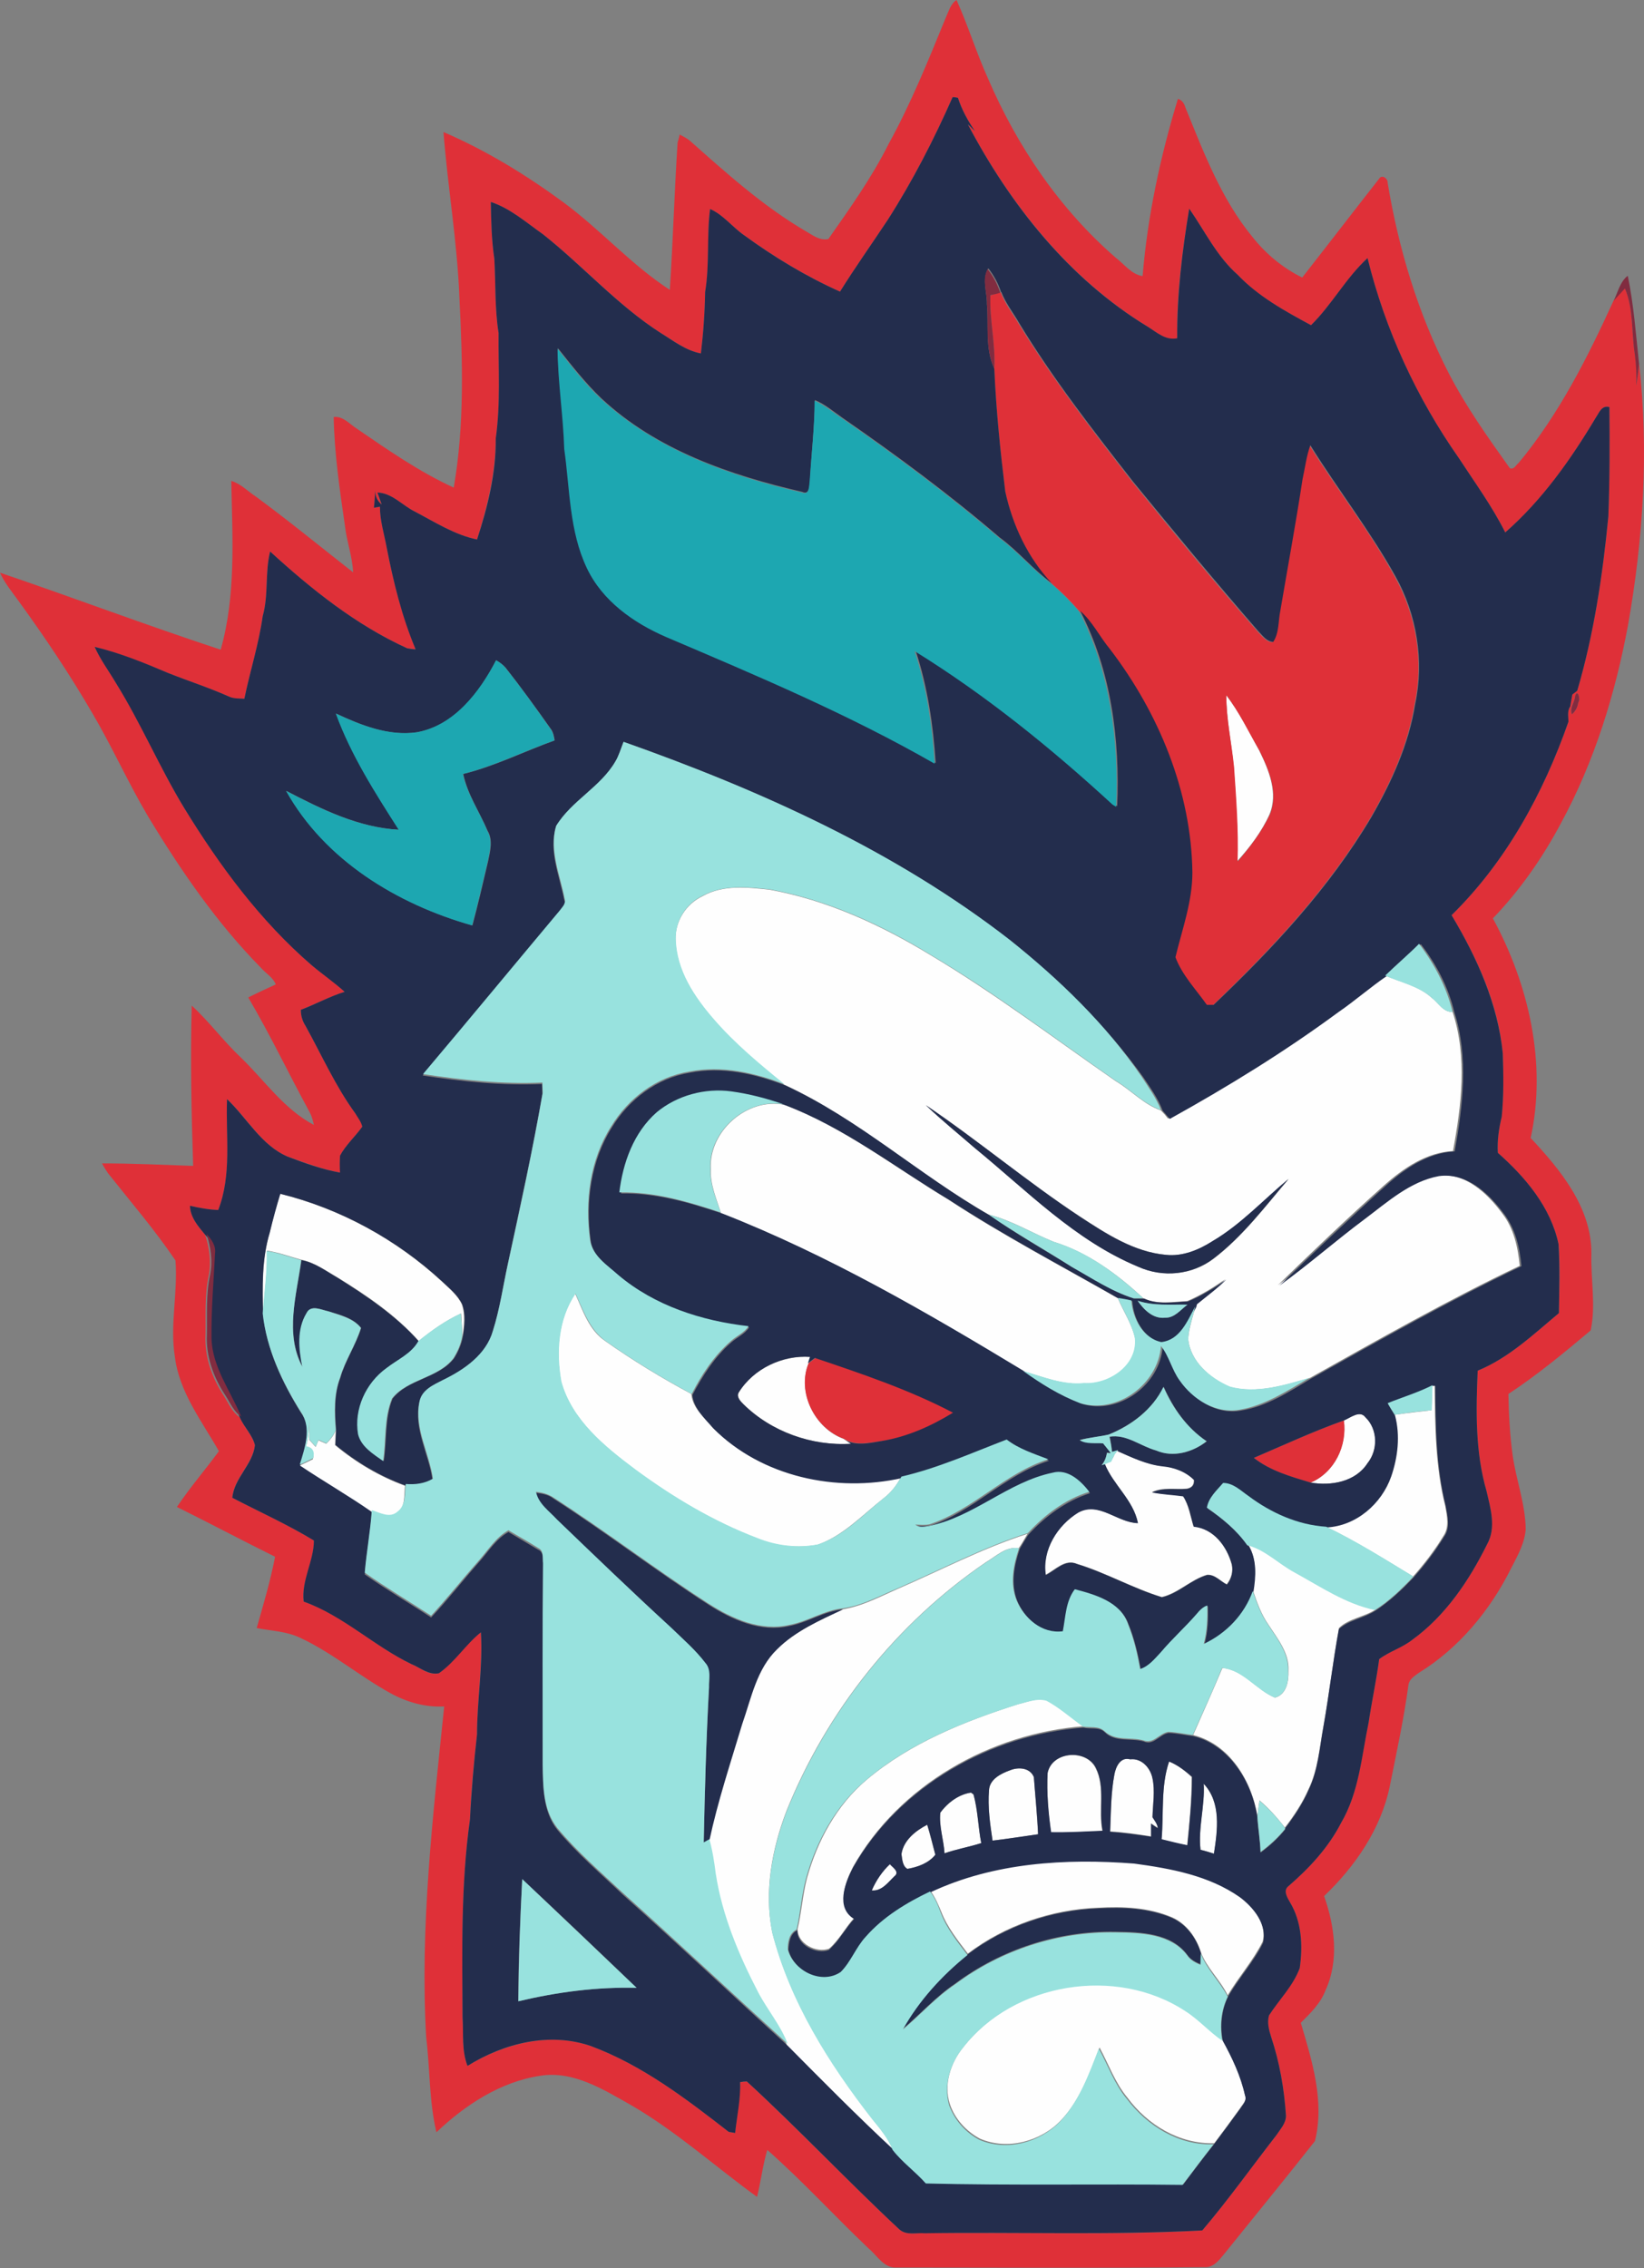 <?xml version="1.0" encoding="utf-8"?>
<!-- Generator: Adobe Illustrator 19.2.0, SVG Export Plug-In . SVG Version: 6.00 Build 0)  -->
<svg version="1.1" id="Layer_1" xmlns="http://www.w3.org/2000/svg" xmlns:xlink="http://www.w3.org/1999/xlink" x="0px" y="0px"
	 viewBox="0 0 465.6 642.4" enable-background="new 0 0 465.6 642.4" xml:space="preserve">
<rect x="0" y="0" width="465.6" height="642.4" fill="#808080" stroke="none"/>
<path fill="#FEFEFE" d="M347.3,196.9c3.7,4.8,6.4,10.3,9.3,15.6c2.7,5.5,5.5,12.1,2.9,18.2c-2.2,4.9-5.5,9.2-9.1,13.2
	c0.3-8.9-0.4-17.9-1-26.8C348.8,210.4,347.3,203.8,347.3,196.9z"/>
<g>
	<path fill="#FEFEFE" d="M199,253.8c5.8-3.3,12.8-2.5,19.1-1.8c16.3,3,31.5,10,45.6,18.6c18.1,10.8,35,23.6,52.3,35.6
		c4.4,2.6,7.9,6.6,12.8,8.3c0.7,0.7,1.4,1.5,2,2.3c16.5-9.2,32.6-19,47.7-30.2c4.7-3.2,9-7,13.8-10.3c4.5,1.9,9.5,2.9,13.2,6.3
		c1.9,1.4,3.2,4.1,5.9,4c4.2,12.8,2.5,26.4,0.1,39.4c-7.6,0.4-14.1,4.9-19.6,9.8c-10.2,9.1-20.1,18.6-30,28.2
		c8.3-6,16-12.8,24.2-18.9c6.4-4.9,12.8-10.6,20.9-12.1c7.8-1.1,14.1,4.8,18.4,10.6c3.3,4.2,4.5,9.6,5,14.9
		c-20.3,9.7-39.9,20.8-59.5,31.8c-7.3,2.1-15.1,4.5-22.6,2.5c-5.6-2.4-11.2-7.2-11.8-13.6c0.2-3.1,1.3-6.1,2-9.1l0.2-0.8
		c2.8-2.3,5.8-4.4,8.3-7c-3.4,2.4-7,4.6-10.8,6.2c-4.1,0.2-8.6,1-12.4-0.8c-7.3-6.8-15.7-13-25.4-16c-6.2-2.5-11.9-6.1-18.4-7.7
		c-19.9-11.3-37-27.1-57.9-36.8c-7-5.6-14-11.4-19.9-18.3c-5.5-6.4-10.7-14-10.9-22.8C191.2,260.9,194.3,256,199,253.8z M262.2,313
		c4.4,4.2,9.2,8.1,13.9,12.1c14.8,12.1,28.5,26.3,46.4,33.7c6.9,3.1,15.2,2.3,21.2-2.3c8.3-6.3,14.6-14.8,21.3-22.6
		c-7.1,5.9-13.5,12.9-21.5,17.6c-3.9,2.5-8.5,4.4-13.2,3.9c-9.1-0.8-17-6-24.5-10.9C290.7,334.6,277,323,262.2,313z"/>
</g>
<path fill="#FEFEFE" d="M201.3,331.1c-0.6-10.7,10.3-20.3,20.8-18.2c16.8,6.3,31.1,17.6,46.4,26.8c15.5,10.2,32,18.8,48.1,28
	c1.6,3.8,4,7.3,4.9,11.4c0.8,7.7-7.4,13.1-14.4,12.7c-6,0.6-11.6-1.8-17.2-3.4c-27.6-16.7-55.6-33-85.7-44.8
	C202.9,339.5,201.1,335.5,201.3,331.1z"/>
<path fill="#FEFEFE" d="M79.3,338.1c17,4.2,32.9,12.9,45.8,24.8c2.1,2,4.4,3.8,5.7,6.5c1,2.9,0.6,6.1,0.2,9.1
	c-0.1-2.2-0.3-4.3-0.4-6.5c-4.4,2-8.3,4.8-12,7.8c-6.5-7.3-14.7-12.9-23-18c-3.3-1.9-6.4-4.2-10.2-5c-3.3-0.9-6.5-2.1-9.8-2.6
	c0.2,6-0.7,12-1.1,18c-0.2-7.7-0.3-15.7,1.9-23.2C77.2,345.4,78.2,341.7,79.3,338.1z"/>
<path fill="#FEFEFE" d="M158.9,391.3c-1.5-8.4-0.9-17.6,4-24.9c2.2,4.8,3.9,10.3,8.5,13.4c7.8,5.5,16,10.5,24.4,15
	c0.3,3.9,3.6,6.6,6,9.5c13.7,13.8,34.8,18.3,53.4,14c-1.2,2.3-2.8,4.4-4.9,6c-6,4.7-11.4,10.6-18.7,13.2c-5.8,1.1-11.8,0.4-17.2-1.8
	c-12.4-4.8-23.9-11.6-34.5-19.4C171.2,409.7,161.9,402.2,158.9,391.3z"/>
<path fill="#FEFEFE" d="M209.2,394.4c4.2-6.8,12.4-10.6,20.4-10.1l-0.6,1.8c-3.3,8.2,1.7,18.4,9.9,21.4c0.6,0.4,1.6,1.1,2.2,1.4
	c-11.1,0.7-22.7-3.4-30.6-11.3C209.7,396.8,208.6,395.6,209.2,394.4z"/>
<path fill="#FEFEFE" d="M405.6,392.3l0.7,0c0.1,11.5,0.2,23.1,3,34.2c0.5,2.8,1.2,6-0.5,8.5c-2.5,4.1-5.4,7.9-8.6,11.5
	c-8.1-4.9-16.2-10-24.7-14.1c8.4-0.3,15.6-6.7,18.3-14.4c1.9-5.5,2.6-11.6,1.1-17.3c3.5-0.5,7-0.9,10.5-1.3
	C405.5,397,405.6,394.7,405.6,392.3z"/>
<path fill="#FEFEFE" d="M380.6,402.3c1.8-0.7,4.5-3.1,6.1-0.9c3.6,3.3,3.6,9.2,0.6,13c-3.4,5.3-10.3,6.5-16.1,5.5
	C378,417,381.5,409.5,380.6,402.3z"/>
<path fill="#FEFEFE" d="M87.6,402c0,1.9,0,3.9,0,5.8c0.6,0.7,1.2,1.3,1.8,2c0.2-0.5,0.6-1.5,0.8-1.9c0.5,0.3,1.6,0.7,2.2,1
	c1.1-1.1,2.1-2.3,2.7-3.8c-0.1,1.4-0.1,2.8-0.2,4.2c5.9,4.9,12.6,8.9,19.8,11.5c-0.3,2.7,0.2,6-2.3,7.8c-2.2,2-5,0.3-7.3-0.4
	c-6.6-4.6-13.6-8.7-20.3-13.1c1.3-0.6,2.6-1.2,3.8-1.8c0.5-1.8-0.1-3.1-2-3.4C87.4,407.2,87.5,404.6,87.6,402z"/>
<path fill="#FEFEFE" d="M315.7,411.8c0.2-0.2,0.5-0.6,0.7-0.9c4.1,1.8,8.2,3.8,12.7,4.3c3.3,0.3,6.7,1.5,9,3.9
	c0.1,1.4-0.6,2.3-2,2.5c-3.3,0.3-6.8-0.5-9.9,1c2.9,0.6,5.9,0.6,8.8,1.1c1.7,2.6,2.1,5.7,3,8.6c5.7,0.6,9.4,5.6,10.8,10.7
	c0.5,2-0.1,4.1-1.4,5.7c-1.8-0.9-3.4-2.9-5.6-2.7c-4.6,1.4-8.1,5.2-12.8,6.3c-8.2-2.5-15.8-6.9-24-9.4c-3.4-1.5-6.1,1.7-8.9,3.1
	c-1.1-7,3.4-14.1,9.2-17.7c5.9-3.2,11.1,3,16.9,3c-1.3-6.5-7-10.8-9.4-16.8c0.4-0.2,1.4-0.5,1.8-0.7
	C315,413.4,315.5,412.3,315.7,411.8z"/>
<path fill="#FEFEFE" d="M254,450.1c12.3-5.3,24.2-11.6,37-15.7c-0.8,1.4-1.6,2.8-2.5,4.1c-3.6-0.6-6.3,2.2-9.2,3.9
	c-25.3,17.2-45.2,42.2-56.6,70.6c-4.1,10.8-6.3,22.7-4,34.2c5.1,19.6,16,37,28.3,52.8c2.2,2.7,4.5,5.4,5.8,8.7
	c-10.2-9.5-20.1-19.5-29.9-29.4c-2-5.4-5.8-9.7-8.4-14.7c-5.5-10.6-10.2-21.7-12-33.6c-0.4-3.3-0.9-6.6-1.8-9.7
	c2.3-11.2,6-22.1,9.3-33c2.6-7.3,4.1-15.6,9.9-21.2c5.3-5.1,12.2-8.2,18.7-11.3C244.2,454.9,249,452.3,254,450.1z"/>
<path fill="#FEFEFE" d="M353.6,437.6c5,1.4,8.7,5.4,13.2,7.7c7.3,4,14.4,8.9,22.7,10.6c-3.2,2.1-7.6,2.5-10.3,5.2
	c-1.7,9.2-2.7,18.6-4.4,27.8c-1.1,6-1.5,12.2-4.2,17.8c-1.7,3.9-4.1,7.5-6.7,10.9c-2.2-2.8-4.5-5.4-7.2-7.7
	c-0.2,1.4-0.4,2.9-0.6,4.4c-1.6-9.9-7.9-20.4-18.2-22.9c2.8-6.3,5.6-12.6,8.3-19c6,0.5,9.6,6.2,14.9,8.4c3.3-0.9,3.9-4.7,3.8-7.6
	c0.3-5-3.1-9.1-5.7-13.1c-2-2.9-3.2-6.2-4.3-9.5C355.6,446.2,355.9,441.5,353.6,437.6z"/>
<path fill="#FEFEFE" d="M288.5,482.6c2.6-0.6,5.4-1.9,8.1-1c3.7,2,6.8,4.9,10.3,7.3c-26.3,2-52.2,16.6-65.3,39.8
	c-2.2,4.3-4.9,11.3,0.4,14.4c-2.6,2.8-4.3,6.3-7.2,8.8c-3.6,1.3-9-1.4-8.9-5.6c1.1-4.7,1.4-9.5,2.6-14.2c2.9-10.6,8.4-20.8,16.9-28
	C257.7,493.7,273.1,487.5,288.5,482.6z"/>
<path fill="#FEFEFE" d="M296.7,502.1c1.3-6.1,11-6.8,13.6-1.3c2.8,5.5,0.7,11.9,1.9,17.8c-4.9,0.2-9.7,0.5-14.6,0.4
	C296.9,513.3,296.4,507.7,296.7,502.1z"/>
<path fill="#FEFEFE" d="M315.6,502.6c0.4-2.2,1.7-5.1,4.5-4.4c3.2-0.4,5.8,2.5,6.3,5.4c0.7,3.6,0.1,7.4,0,11c0.6,1,1.4,1.9,1.5,3.1
	c-0.6-0.4-1.3-0.9-1.9-1.3c0,0.9,0,2.8,0,3.7c-3.8-0.6-7.7-1.2-11.6-1.4C314.7,513.3,314.6,507.9,315.6,502.6z"/>
<path fill="#FEFEFE" d="M331.1,498.9c2.4,1,4.5,2.6,6.4,4.4c0,6.5-0.6,12.9-1.3,19.4c-2.4-0.5-4.9-1.1-7.3-1.7
	C329.7,513.5,328.7,506,331.1,498.9z"/>
<path fill="#FEFEFE" d="M280.1,507c0.1-3.1,3.4-4.7,5.9-5.6c2.3-1,5.7-0.8,6.8,1.9c0.4,5.4,0.9,10.8,1.2,16.2
	c-4.3,0.6-8.6,1.3-12.9,1.8C280.4,516.6,279.7,511.8,280.1,507z"/>
<path fill="#FEFEFE" d="M340.9,505.2c5,5.3,4,13.2,2.9,19.8c-1.3-0.4-2.5-0.8-3.8-1.1C339.3,517.6,341.2,511.4,340.9,505.2z"/>
<path fill="#FEFEFE" d="M266.3,513.4c2.1-2.8,5.2-5.2,8.7-5.7l0.7,0.5c1.2,4.5,1.3,9.2,2.2,13.8c-3.4,1.1-7,1.7-10.4,2.9
	C267.2,521.1,265.9,517.3,266.3,513.4z"/>
<path fill="#FEFEFE" d="M255.3,525.1c0.6-3.9,4-6.6,7.3-8.3c0.8,2.8,1.5,5.7,2.3,8.5c-1.9,2.4-5,3.5-7.9,4
	C255.6,528.6,255.5,526.5,255.3,525.1z"/>
<path fill="#FEFEFE" d="M263.5,535.5c17.9-8.4,38.2-9.6,57.6-8.1c10.3,1.4,21.1,3.4,29.9,9.5c3.9,3,7.9,7.8,6.6,13
	c-2.7,5.4-6.8,10-9.9,15.2c-2.1-4.3-5.9-7.7-7.6-12.2c-1.3-4.2-4.1-8.1-8.2-9.9c-6.6-2.8-13.9-3.1-20.9-2.7
	c-13.2,0.5-26.4,5-36.9,13c-2.8-3.7-5.8-7.4-7.5-11.8C265.8,539.6,264.9,537.4,263.5,535.5z"/>
<path fill="#FEFEFE" d="M246.9,535.4c1.2-2.8,2.9-5.4,5.2-7.5c0.8,0.9,2.8,2.2,1.3,3.4C251.6,533.1,249.7,535.7,246.9,535.4z"/>
<path fill="#FEFEFE" d="M272.8,579.8c14.4-18.5,43.4-23.3,63-10.4c3.8,2.4,6.7,5.9,10.5,8.4c2.6,4.9,5.1,10,6.3,15.5
	c0.7,1.5-0.7,2.6-1.4,3.8c-2.4,3.3-4.8,6.6-7.3,9.9c-9.9,0.3-18.9-5.2-24.6-12.9c-3.5-4.2-5.3-9.4-7.9-14.2
	c-2.8,7.3-5.5,14.9-10.9,20.6c-5.7,6-15.2,8.6-23,5.2c-3.9-2.1-7.1-5.6-8.5-9.8C267.2,590.4,269.2,584.2,272.8,579.8z"/>
<g>
	<g>
		<path fill="#DF3038" d="M267.9,4.9c0.8-1.7,1.3-3.8,3-4.9c3.3,7.3,5.6,14.9,8.9,22.2c8.3,19.3,20.3,37,36.2,50.8
			c2.4,1.8,4.4,4.7,7.6,5.2c1.4-17,5-33.8,10-50.2c1.1,0.3,1.8,1.3,2.1,2.4c5.2,12.8,10.2,26,19,36.7c3.8,4.8,8.6,8.8,14.1,11.5
			c7.3-9.3,14.5-18.7,21.8-28c0.8-1.3,2.5,0,2.4,1.2c3.1,18.7,8.6,37,17.3,53.9c4.9,9.5,11.1,18.2,17.3,26.9
			c1.2,0.5,1.7-0.9,2.5-1.5c11.4-13.7,19.5-29.8,26.9-46c1-1.2,2.1-2.4,3.2-3.5c2.5,5.9,1.8,12.5,2.8,18.7c0.5,2.9,0.5,5.9,0.4,8.9
			c0.3-2.1,0.6-4.2,0.8-6.3c2.8,24.7,1.2,49.6-3.1,74c-3.6,19.5-9.5,38.7-19,56.2c-5.2,9.8-11.6,19-19.3,27
			c10.2,18.8,15.3,41.1,10.7,62.2c8.4,9,17.3,19.7,17.2,32.8c-0.2,7.2,1.3,14.6-0.2,21.7c-7.5,6.3-15.1,12.6-23.3,18
			c0.1,5.8,0.4,11.6,1.2,17.4c1,7,3.6,13.8,3.7,20.9c-0.3,4-2.3,7.5-4.1,11c-5.9,11.9-14.8,22.7-26.2,29.7c-1.2,0.9-2.6,1.7-2.9,3.3
			c-1.3,9.7-3.4,19.3-5.3,28.8c-2.5,12.1-9.8,22.7-18.6,31.1c3,8.5,4.3,18.2,0.4,26.7c-1.4,3.7-4.3,6.5-7,9.2
			c3.2,10.8,6.8,22.3,4,33.5c-8.5,10.8-17.2,21.4-25.8,32.1c-1.4,1.7-3,3.8-5.5,3.6c-29,0.3-58.1,0.1-87.1,0.1
			c-3.6,0.3-5.5-3.3-7.9-5.3c-9.7-9.2-18.8-19.2-28.8-28c-1.3,4.4-1.8,8.9-2.9,13.3c-11.9-8.6-22.9-18.6-35.7-26
			c-7.8-4.4-16.3-9.8-25.7-8.3c-11.3,1.7-21.3,8.3-29.4,16c-2.1-8.8-1.8-18-2.9-26.9c-1.8-31.3,1.9-62.6,5.1-93.7
			c-5.3,0.3-10.6-1.2-15.3-3.8c-8.7-4.8-16.4-11.4-25.4-15.6c-3.9-1.9-8.3-2-12.4-2.8c1.9-6.7,3.9-13.4,5.2-20.2
			c-9.3-4.6-18.5-9.5-27.8-14.1c3.7-5.5,8-10.5,11.9-15.8c-4.9-8.6-11.3-16.8-12.5-26.9c-1.4-9,0.9-18,0.2-27.1
			c-5.8-8.6-12.6-16.5-19.1-24.7c-0.6-0.9-1.2-1.8-1.7-2.8c8.6,0,17.2,0.4,25.8,0.7c-0.5-15.1-0.8-30.3-0.4-45.4
			c5,4.6,9,10.1,14,14.8c6.7,6.5,12.2,14.6,20.6,19c-0.3-1.3-0.6-2.5-1.2-3.6c-5.9-10.8-11.2-22-17.4-32.5c2.6-1.3,5.2-2.5,7.8-3.7
			c-0.8-2-2.8-3.1-4.2-4.7c-12.6-12.8-22.8-27.7-32.1-43.1c-5.6-9.5-10.1-19.6-15.7-29.1c-6.4-11-13.5-21.6-21-31.9
			c-1.8-2.5-3.8-4.9-5.1-7.8c20.9,7.1,41.5,14.9,62.5,21.8c4.4-15.5,3.3-31.9,3-47.8c2.7,0.8,4.6,2.9,6.9,4.4
			c9.4,6.9,18.4,14.3,27.6,21.5c-0.2-4.5-1.8-8.7-2.3-13.1c-1.5-10.3-3-20.6-3.2-30.9c2.6-0.3,4.4,1.9,6.4,3.2
			c8.9,6.1,17.8,12.3,27.6,16.8c3.1-17.8,2.5-36,1.6-54c-0.6-15.6-3.3-31.1-4.5-46.7c12.1,5.2,23.5,12.2,34.1,20
			c10.4,7.7,19.1,17.6,30,24.7c0.9-13.9,1.3-27.8,2.2-41.7c0.2-0.6,0.5-1.8,0.6-2.3c0.9,0.5,1.9,1,2.7,1.6
			c10.5,9.3,21,18.8,33.2,25.9c1.9,1.1,3.8,2.6,6.2,2.1c6.1-8.7,12.3-17.4,17.1-27C258,29.3,262.9,17.1,267.9,4.9z M269.8,27.5
			c-5.3,12-11.3,23.7-18.4,34.8c-4.5,6.8-9.2,13.4-13.5,20.3c-9.6-4.3-18.6-9.8-27.2-16c-3.3-2.3-5.8-5.7-9.6-7.4
			c-1,7.8,0,15.7-1.4,23.5c-0.1,5.8-0.5,11.6-1.2,17.4c-4.3-0.8-7.7-3.6-11.4-5.8c-12.3-7.9-21.9-19-33.4-28
			c-4.7-3.3-9.2-7.3-14.7-9.1c0.1,5.4,0.2,10.8,1,16.1c0.4,7,0.1,14.1,1.2,21c0,10,0.6,20-0.8,29.9c0,9.8-2.4,19.3-5.3,28.6
			c-6.3-1.3-11.9-4.9-17.6-7.9c-3.6-1.7-6.5-5.3-10.6-5.4l1.2,3.4c-1.5-1.2-2-2.9-1.8-4.7c-0.1,1.9-0.2,3.7-0.4,5.6l1.7-0.3
			c0,3.9,1.2,7.6,1.9,11.5c1.9,9.9,4.4,19.6,8.2,28.9c-0.6-0.1-1.8-0.3-2.4-0.3c-14.5-6.6-27.1-16.7-38.8-27.4
			c-1.5,6-0.4,12.3-2.1,18.3c-1.1,8-3.6,15.6-5.2,23.4c-1.4-0.1-2.9,0.1-4.3-0.6c-5.7-2.5-11.6-4.4-17.3-6.7
			c-6.8-2.8-13.6-5.6-20.8-7.4c1.6,3.6,4.1,6.8,6,10.2c7.2,11.4,12.4,24,19.4,35.5c10.1,16.3,21.6,31.9,36.1,44.5
			c3.1,2.5,6.4,4.8,9.3,7.5c-4.3,1.4-8.3,3.5-12.4,5.1c0,1.6,0.4,3.1,1.3,4.5c4.6,8.3,8.5,17,14.1,24.8c0.8,1.2,1.8,2.3,2,3.8
			c-2,2.8-4.6,5.1-6.3,8.2c-0.1,1.6,0,3.2,0,4.8c-5.1-0.9-9.9-2.8-14.8-4.5c-7.5-3.2-11.4-10.9-17.2-16.3
			c-0.3,10.5,1.4,21.4-2.5,31.4c-2.7-0.1-5.4-0.6-8-1.2c0.1,3.3,2.3,5.8,4.3,8.2c1.2,3.7,1.8,7.7,1,11.6c-1.2,5.6-0.8,11.3-0.9,16.9
			c-0.3,6.2,1.9,12.2,5.3,17.3c1.3,2.1,2.3,4.5,4.4,5.9c1.2,2.8,3.5,5,4.3,7.9c-0.7,5.5-6,9.4-6.4,14.9c7.7,4,15.7,7.6,23.1,12.1
			c0.1,5.8-3.6,11.3-2.9,17.3c11.2,3.9,19.9,12.6,30.5,17.7c2.5,1,4.9,3.3,7.8,2.6c4.5-3.3,7.5-8.2,11.9-11.6
			c0.5,9.7-1.1,19.3-1.1,28.9c-0.9,8-1.7,16-2,24.1c-2.6,18.5-2.2,37.3-2.1,56c0.3,4.6-0.3,9.4,1.4,13.8c10.3-6.3,23.2-9.7,35-5.6
			c14.5,5.4,26.9,14.9,39,24.3c0.4,0.1,1.3,0.2,1.8,0.3c0.4-4.8,1.5-9.5,1.4-14.4c0.5,0,1.4-0.1,1.9-0.2
			c14.7,13.6,28.5,28.2,43.2,41.9c2,1.8,4.8,0.9,7.2,1.1c26.2-0.4,52.5,0.7,78.6-0.8c7.4-8.7,14-18,21-27c1.1-1.7,2.7-3.4,2.7-5.5
			c-0.5-7.6-1.8-15.1-4.2-22.3c-0.6-2-1.3-4.1-0.6-6.1c2.8-4.5,6.8-8.4,8.7-13.4c0.9-6.3,0.6-13.1-2.8-18.7c-0.8-1.3-2-3.4-0.4-4.5
			c5.9-5.1,11.3-10.9,14.9-17.9c5.1-8.6,5.7-18.8,7.8-28.4c0.9-6,2.2-12,3-18c2.9-2.2,6.5-3.3,9.4-5.5c9.4-6.8,16.1-16.8,21.2-27.1
			c2.6-4.7,0.9-10.1-0.2-15c-3.2-11.1-3-22.7-2.5-34.1c8.8-3.6,15.8-10.3,23-16.3c0.1-6.5,0.4-13-0.1-19.5
			c-2.2-10.5-9.4-19-17.2-25.9c-0.2-3.5,0.3-6.9,1.1-10.2c0.6-6,0.4-12,0.3-18c-1.3-14.1-7.3-27.1-14.5-39.1
			c15.4-15.1,26-34.5,33.1-54.8c-0.1-1.4-0.4-3,0.5-4.3c0.2-1.1,0.4-2.2,0.6-3.4c0.3-0.3,1-0.8,1.4-1.1c4.7-16,7.2-32.7,8.8-49.3
			c0.4-10.3,0.3-20.7,0.3-31c-2.2-0.6-2.9,1.6-3.8,2.9c-7.1,11.9-15.2,23.5-25.7,32.6c-3.7-7.4-8.6-14.1-13.1-21
			c-12-17.1-20.9-36.4-25.9-56.7c-6.1,5.7-10.1,13.2-16,19c-7.4-4-15-8.1-20.8-14.3c-5.9-5.2-9.3-12.4-13.7-18.7
			c-2,12.1-3.6,24.4-3.4,36.7c-3.3,0.8-5.8-1.7-8.4-3.3c-22.2-13.6-38.9-34.6-50.9-57.3c0.6,0.6,1.3,1.3,2,1.9c-2-2.9-3.7-6-4.8-9.4
			C270.9,27.6,270.1,27.5,269.8,27.5z M446.1,197.1c-0.1,1.7-1.8,3.5-0.9,5.2c1-0.9,1.6-2,1.8-3.4
			C447.7,198.2,446.8,194.9,446.1,197.1z"/>
	</g>
	<g>
		<path fill="#DF3038" d="M283.3,82.8l0.1,0c1.2,3.2,3.4,6,5.1,8.9c9.6,15.7,20.9,30.3,32.2,44.8c11.6,14.3,23.3,28.5,35.5,42.4
			c1.2,1.2,2.3,2.9,4.2,3c1.7-2.6,1.4-5.9,2-8.8c2.2-12.4,4.4-24.9,6.3-37.3c0.8-3.2,1.1-6.5,2.2-9.6c7.8,12.5,17,24.2,24.1,37.1
			c6.1,10.9,8.3,24,5.6,36.2c-1.8,11.4-6.7,22.1-12.4,32c-11.9,20-27.9,37.1-44.7,53.2c-0.5,0-1.4,0-1.9,0c-3.1-4.4-7-8.4-8.9-13.5
			c1.9-8,4.9-15.8,4.8-24c-0.3-23-9.5-45.1-23.3-63.2c-2.9-3.6-5-7.8-8.5-10.9c-2.4-2.8-5-5.4-7.8-7.8c-6.8-7.2-11.1-16.4-13.2-26
			c-1.4-11.6-2.6-23.2-3.1-34.8c0.4-7-1.4-13.8-1.1-20.8C281.4,83.3,282.4,83.1,283.3,82.8z M347.3,196.9c0,6.8,1.5,13.5,2.2,20.3
			c0.6,8.9,1.3,17.8,1,26.8c3.5-4,6.8-8.4,9.1-13.2c2.6-6.1-0.2-12.7-2.9-18.2C353.6,207.3,351,201.7,347.3,196.9z"/>
	</g>
	<path fill="#DF3038" d="M229,386.1c0.5-0.4,1.5-1.1,2-1.5c13.3,4.4,26.7,8.9,39.1,15.5c-6.2,3.8-12.9,6.9-20.1,8
		c-3.7,0.5-7.7,1.5-11-0.6C230.7,404.5,225.6,394.3,229,386.1z"/>
	<path fill="#DF3038" d="M355.1,412.9c8.4-3.6,16.8-7.5,25.5-10.6c1,7.1-2.6,14.7-9.4,17.6C365.6,418.3,359.8,416.6,355.1,412.9z"/>
</g>
<g>
	<g>
		<path fill="#232D4D" d="M269.8,27.5c0.4,0,1.1,0.1,1.5,0.2c1.1,3.4,2.8,6.5,4.8,9.4c-0.7-0.6-1.3-1.3-2-1.9
			c12,22.8,28.7,43.8,50.9,57.3c2.6,1.6,5.1,4,8.4,3.3c-0.1-12.3,1.4-24.6,3.4-36.7c4.4,6.3,7.8,13.5,13.7,18.7
			c5.9,6.2,13.4,10.3,20.8,14.3c5.9-5.8,9.9-13.4,16-19c5,20.3,13.9,39.6,25.9,56.7c4.5,6.9,9.4,13.6,13.1,21
			c10.5-9.2,18.6-20.7,25.7-32.6c0.9-1.3,1.6-3.5,3.8-2.9c0.1,10.3,0.1,20.7-0.3,31c-1.6,16.6-4.1,33.3-8.8,49.3
			c-0.3,0.3-1,0.8-1.4,1.1c-0.2,1.1-0.4,2.2-0.6,3.4c-0.9,1.3-0.5,2.9-0.5,4.3c-7.1,20.3-17.7,39.7-33.1,54.8
			c7.2,12,13.1,25.1,14.5,39.1c0.2,6,0.3,12-0.3,18c-0.8,3.3-1.3,6.7-1.1,10.2c7.8,6.9,15,15.4,17.2,25.9c0.4,6.5,0.2,13,0.1,19.5
			c-7.2,6-14.2,12.7-23,16.3c-0.5,11.4-0.7,23.1,2.5,34.1c1.1,4.8,2.8,10.3,0.2,15c-5.1,10.3-11.8,20.3-21.2,27.1
			c-2.9,2.3-6.5,3.3-9.4,5.5c-0.8,6-2.1,12-3,18c-2,9.6-2.7,19.7-7.8,28.4c-3.6,7-9,12.8-14.9,17.9c-1.6,1.2-0.3,3.3,0.4,4.5
			c3.4,5.6,3.7,12.4,2.8,18.7c-1.9,5.1-5.8,8.9-8.7,13.4c-0.6,2,0,4.2,0.6,6.1c2.4,7.2,3.7,14.7,4.2,22.3c0,2.2-1.6,3.8-2.7,5.5
			c-7,9-13.6,18.3-21,27c-26.2,1.4-52.4,0.4-78.6,0.8c-2.4-0.2-5.2,0.7-7.2-1.1c-14.7-13.7-28.4-28.3-43.2-41.9
			c-0.5,0-1.4,0.1-1.9,0.2c0.2,4.8-0.9,9.6-1.4,14.4c-0.4-0.1-1.3-0.2-1.8-0.3c-12.1-9.4-24.5-18.9-39-24.3
			c-11.8-4.1-24.7-0.8-35,5.6c-1.7-4.4-1.1-9.2-1.4-13.8c-0.1-18.7-0.5-37.5,2.1-56c0.4-8.1,1.1-16.1,2-24.1
			c0-9.7,1.7-19.3,1.1-28.9c-4.3,3.4-7.3,8.4-11.9,11.6c-2.9,0.6-5.3-1.6-7.8-2.6c-10.6-5.1-19.3-13.7-30.5-17.7
			c-0.7-6,2.9-11.5,2.9-17.3c-7.4-4.5-15.4-8.1-23.1-12.1c0.5-5.6,5.8-9.4,6.4-14.9c-0.7-2.9-3.1-5.1-4.3-7.9
			c-3-7.3-8.2-14-8.4-22.2c-0.1-8,0.6-16,1-24c0.3-2.2-1-4-2.4-5.5c-2-2.4-4.2-4.9-4.3-8.2c2.7,0.6,5.3,1.1,8,1.2
			c3.9-10,2.1-20.9,2.5-31.4c5.7,5.4,9.7,13.1,17.2,16.3c4.8,1.8,9.7,3.6,14.8,4.5c-0.1-1.6-0.1-3.2,0-4.8c1.6-3,4.3-5.4,6.3-8.2
			c-0.3-1.4-1.3-2.6-2-3.8c-5.6-7.7-9.5-16.5-14.1-24.8c-0.9-1.4-1.3-2.9-1.3-4.5c4.2-1.6,8.2-3.8,12.4-5.1c-3-2.7-6.2-4.9-9.3-7.5
			c-14.6-12.6-26.1-28.2-36.1-44.5c-7-11.5-12.3-24.1-19.4-35.5c-2-3.4-4.4-6.6-6-10.2c7.1,1.7,14,4.5,20.8,7.4
			c5.8,2.3,11.7,4.2,17.3,6.7c1.3,0.6,2.8,0.5,4.3,0.6c1.6-7.8,4.1-15.5,5.2-23.4c1.7-6,0.6-12.3,2.1-18.3
			c11.7,10.7,24.3,20.8,38.8,27.4c0.6,0.1,1.8,0.3,2.4,0.3c-3.9-9.3-6.3-19.1-8.2-28.9c-0.7-3.8-1.9-7.5-1.9-11.5l-1.7,0.3
			c0.2-1.9,0.3-3.7,0.4-5.6c-0.2,1.8,0.3,3.5,1.8,4.7l-1.2-3.4c4.1,0.1,7.1,3.7,10.6,5.4c5.7,3,11.3,6.6,17.6,7.9
			c3-9.2,5.4-18.8,5.3-28.6c1.4-9.9,0.7-19.9,0.8-29.9c-1.1-6.9-0.8-14-1.2-21c-0.8-5.3-0.9-10.7-1-16.1c5.5,1.8,10,5.8,14.7,9.1
			c11.4,9,21.1,20.1,33.4,28c3.6,2.2,7.1,5,11.4,5.8c0.7-5.8,1.1-11.6,1.2-17.4c1.3-7.8,0.4-15.7,1.4-23.5c3.7,1.6,6.3,5.1,9.6,7.4
			c8.5,6.2,17.6,11.7,27.2,16c4.3-6.9,9-13.5,13.5-20.3C258.5,51.2,264.5,39.5,269.8,27.5z M279.5,86.1c0.6,6.1-0.6,12.6,2.1,18.3
			c0.5,11.7,1.7,23.3,3.1,34.8c2.1,9.6,6.4,18.8,13.2,26c-5.3-3.9-9.5-9.1-14.8-13c-14.1-12.1-29.1-23.2-44.4-33.8
			c-2.6-1.8-5-3.9-7.9-5.1c-0.1,7.6-1,15.2-1.4,22.8c-0.2,1.3,0,4.2-2.2,3.2c-20.4-4.7-41.3-11.9-56.9-26.5
			c-4.5-4.3-8.4-9.3-12.3-14.2c0.1,9.5,1.6,18.9,2.1,28.4c1.5,11.3,1.4,23.2,6.4,33.7c4.4,9.3,13.2,15.5,22.4,19.5
			c25.8,11.1,51.7,22,76.1,35.9c-0.7-10.8-2.3-21.6-5.7-31.9c20.2,12.5,38.7,27.5,56.1,43.5l1,0.6c0.8-18.9-1.7-38.4-10.5-55.3
			c3.5,3,5.5,7.3,8.5,10.9c13.8,18.1,23,40.3,23.3,63.2c0,8.3-2.9,16.1-4.8,24c1.9,5.1,5.8,9.1,8.9,13.5c0.5,0,1.4,0,1.9,0
			c16.8-16,32.8-33.1,44.7-53.2c5.7-9.9,10.6-20.6,12.4-32c2.6-12.2,0.5-25.3-5.6-36.2c-7.2-12.9-16.3-24.6-24.1-37.1
			c-1.1,3.1-1.5,6.4-2.2,9.6c-1.9,12.5-4.2,24.9-6.3,37.3c-0.6,2.9-0.3,6.2-2,8.8c-1.9-0.1-3-1.8-4.2-3
			c-12.1-13.9-23.8-28.1-35.5-42.4c-11.3-14.5-22.6-29-32.2-44.8c-1.7-3-3.9-5.7-5.1-8.9l-0.1,0c-0.8-2.4-2-4.7-3.6-6.7
			C278,79.3,279.6,82.8,279.5,86.1z M140.5,187c-4.6,9.1-11.8,18.5-22.4,20.4c-8,1.2-15.8-2-22.9-5.3c4.3,11.8,11.1,22.4,17.8,32.9
			c-11.4-0.6-21.9-5.8-31.9-11c11,19.6,31.5,32.1,52.7,38.1c1.6-6,3-12,4.4-18c0.6-2.9,1.5-6.1-0.1-8.8c-2.3-5.4-5.7-10.3-6.9-16.1
			c9-2.2,17.3-6.4,25.9-9.5c-0.2-1.2-0.4-2.4-1.2-3.4c-4.1-5.8-8.3-11.6-12.7-17.2C142.4,188.2,141.4,187.5,140.5,187z M176.6,210.1
			c-0.7,2-1.4,4-2.4,5.9c-4.3,7.3-12.5,11.1-16.8,18.3c-2,6.9,1.1,13.9,2.4,20.6c0.6,1.4-0.6,2.4-1.4,3.4
			c-12.9,15.4-25.7,31-38.7,46.3c11.2,1.7,22.4,2.9,33.8,2.4c0,0.7,0.1,2.1,0.1,2.9c-2.8,16.2-6.4,32.2-9.8,48.2
			c-1.4,6.4-2.3,12.9-4.3,19.2c-2,6.7-8.2,10.9-14.1,13.9c-2.7,1.4-6.1,2.9-6.7,6.2c-1.5,7.5,2.8,14.5,3.8,21.8
			c-2.3,1.4-5,1.6-7.7,1.5c-7.2-2.6-13.9-6.6-19.8-11.5c0.1-1.4,0.1-2.8,0.2-4.2c-0.4-5-0.6-10.1,1.2-14.8c1.4-4.9,4.4-9.2,5.9-14.1
			c-2.2-2.8-5.9-3.7-9.2-4.7c-2-0.4-4.9-2-6.2,0.5c-2.7,4.5-2.2,10.2-1.2,15.2c-5.1-9.5-1.7-20.3-0.3-30.2c3.8,0.7,6.9,3.1,10.2,5
			c8.3,5.2,16.5,10.7,23,18c-2,3.6-5.9,5.2-9,7.6c-5.7,4.2-9.1,11.6-8,18.7c0.9,3.5,4.3,5.6,7.1,7.6c0.9-5.8,0.2-12.1,2.5-17.7
			c4.4-5.6,13-5.7,17.4-11.4c1.2-1.9,2.1-4,2.5-6.2c0.5-3,0.9-6.2-0.2-9.1c-1.2-2.6-3.6-4.5-5.7-6.5c-12.9-11.9-28.8-20.6-45.8-24.8
			c-1.1,3.6-2.1,7.3-3,11c-2.3,7.5-2.1,15.4-1.9,23.2c1.1,10.1,5.5,19.4,10.8,27.9c3.2,4.4,1,10.1-0.3,14.9
			c6.7,4.5,13.7,8.5,20.3,13.1c-0.4,5.9-1.5,11.8-2,17.7c6.1,4.3,12.6,8.1,18.8,12.2c4.7-5,8.9-10.4,13.4-15.5
			c2.7-3,4.9-6.7,8.5-8.7c2.8,1.7,5.6,3.3,8.4,5c1.7,0.7,1.3,2.8,1.4,4.3c-0.1,19-0.1,38-0.1,57c0.1,6.2,0.1,13,4.2,18.1
			c5.6,6.7,12.3,12.4,18.6,18.4c15.7,14,31,28.5,46.6,42.7c9.8,9.9,19.7,19.9,29.9,29.4c2.7,3.5,6.4,6.2,9.4,9.5
			c24.2,0.6,48.4,0.1,72.7,0.4c2.9-3.9,5.8-7.7,8.8-11.5c2.5-3.3,4.9-6.6,7.3-9.9c0.7-1.1,2-2.3,1.4-3.8c-1.2-5.5-3.6-10.6-6.3-15.5
			c-0.8-4.2-0.4-8.6,1.5-12.5c3-5.2,7.2-9.8,9.9-15.2c1.3-5.2-2.7-10.1-6.6-13c-8.7-6.1-19.5-8.1-29.9-9.5
			c-19.4-1.5-39.7-0.3-57.6,8.1c-6.7,3.2-13.3,7.1-18.2,12.8c-2.8,3-4.2,7.1-7.1,10c-5.4,3.7-13.4-0.3-15-6.4c0.1-2,0.4-4.6,2.5-5.6
			c-0.1,4.2,5.4,6.9,8.9,5.6c2.9-2.5,4.6-6,7.2-8.8c-5.3-3.2-2.6-10.1-0.4-14.4c13.1-23.2,39-37.8,65.3-39.8c2,0.5,4.5-0.3,6.1,1.3
			c2.9,2.9,7.3,1.6,11,2.6c2.8,1.3,4.5-2,7.1-2.4c2.3,0.1,4.6,0.6,6.9,0.9c10.3,2.5,16.7,13,18.2,22.9c0.2,3.4,0.8,6.7,0.9,10.1
			c2.6-1.9,5-4.1,7-6.6l-0.1-0.2c2.6-3.4,5-7,6.7-10.9c2.7-5.6,3.1-11.8,4.2-17.8c1.6-9.2,2.7-18.6,4.4-27.8
			c2.8-2.6,7.1-3.1,10.3-5.2c4-2.6,7.6-6,10.9-9.5c3.2-3.6,6.1-7.4,8.6-11.5c1.8-2.5,1-5.7,0.5-8.5c-2.8-11.2-2.9-22.8-3-34.2
			l-0.7,0c-4.1,2.1-8.4,3.4-12.7,5.1c0.7,1.1,1.3,2.2,2,3.3c1.5,5.7,0.8,11.8-1.1,17.3c-2.7,7.7-9.9,14-18.3,14.4
			c-8-0.5-15.6-4-22-8.7c-2.3-1.5-4.3-3.7-7.2-3.7c-1.8,2.1-4,4.1-4.5,7c4.3,2.9,8.4,6.3,11.4,10.6l0.3,0.1c2.3,3.9,2,8.6,1.3,12.9
			c-2.4,6.6-7.5,12-13.9,15c1-3.5,1.1-7.2,1-10.9c-1.3,0.4-2.2,1.4-3,2.4c-3.2,3.7-7,7-10.1,10.8c-1.7,1.9-3.4,4-5.9,4.8
			c-0.8-4.4-1.8-8.8-3.5-12.9c-2.2-6.2-9.3-8.2-15-9.7c-2.6,3.4-2.6,7.9-3.4,11.9c-5.9,0.8-11-3.7-13.1-8.8
			c-1.9-4.8-0.9-10,0.7-14.7c0.8-1.4,1.6-2.8,2.5-4.1c4.8-5.2,10.6-9.5,17.4-11.7c-2.4-3.1-6.1-6.6-10.4-5.4
			c-12.7,2.6-22.4,12.6-35.1,15.1c-1.3,0.1-2.7,0.5-3.8-0.4c1.4,0,2.8,0.1,4.1-0.1c12.3-4.1,21.2-14.5,33.6-18.4
			c-4-1.6-8.3-2.9-11.8-5.6c-9.8,3.8-19.5,8.1-29.8,10.5c-18.6,4.2-39.7-0.3-53.4-14c-2.4-2.8-5.6-5.6-6-9.5
			c2.9-5.5,6.3-10.8,11-14.9c1.7-1.5,3.9-2.4,5.1-4.3c-13.3-1.4-26.6-5.7-36.9-14.5c-3.1-2.9-7.4-5.5-8-10c-1.5-10.9,0-22.6,6-32.1
			c4.8-7.9,12.8-14,22.1-15.5c9.2-1.8,18.4,0.3,27,3.6c20.9,9.6,38,25.4,57.9,36.8c7.6,5.3,15.6,9.9,23.5,14.7
			c5.7,3.2,11.3,6.9,17.5,8.9c0.7,0,2.1,0,2.8,0c3.8,1.8,8.3,1,12.4,0.8c3.8-1.6,7.4-3.8,10.8-6.2c-2.6,2.6-5.5,4.7-8.3,7l-0.2,0.8
			c-2.2,4.1-4.3,9.4-9.6,10.1c-5.3-1.1-8.2-6.8-8.5-11.8c-1.3-0.2-2.5-0.5-3.8-0.7c-16.1-9.2-32.6-17.9-48.1-28
			c-15.3-9.2-29.6-20.4-46.4-26.8c-4.9-1.6-9.9-3-14.9-3.7c-7.4-1-15.3,1-21.1,5.9c-6.5,5.7-9.6,14.4-10.5,22.8
			c9.9-0.2,19.4,2.6,28.7,5.7c30.1,11.8,58.1,28.1,85.7,44.8c5,3.6,10.4,6.8,16.1,9.1c10.5,3.2,22.1-5.4,22.9-16.2
			c2.3,3,3.1,6.8,5.3,9.8c3.7,5.4,10,9.5,16.8,8.3c7.3-1.1,13.8-5.4,20-9.1c19.6-11,39.2-22.1,59.5-31.8c-0.5-5.3-1.7-10.6-5-14.9
			c-4.3-5.8-10.6-11.7-18.4-10.6c-8.1,1.5-14.5,7.3-20.9,12.1c-8.2,6.1-15.9,12.9-24.2,18.9c9.8-9.5,19.8-19,30-28.2
			c5.5-5,12-9.4,19.6-9.8c2.3-13,4-26.6-0.1-39.4c-1.7-7.1-5.1-13.6-9.5-19.3c-3.1,3.1-6.4,6-9.6,9c-4.7,3.2-9,7-13.8,10.3
			c-15.2,11.2-31.3,21.1-47.7,30.2c-0.7-0.8-1.3-1.6-2-2.3c-1.3-3.5-3.5-6.5-5.5-9.5C313,290.1,300,277.4,286,266.3
			C253.4,240.9,215.3,223.8,176.6,210.1z M322.2,368.4c1.8,2.6,4.4,5.2,7.8,4.8c2.7,0.1,4.4-2.3,6.3-3.7
			C331.6,369.4,326.8,370,322.2,368.4z M209.2,394.4c-0.7,1.2,0.4,2.4,1.2,3.2c8,7.9,19.5,12,30.6,11.3c-0.6-0.4-1.6-1.1-2.2-1.4
			c3.3,2.2,7.4,1.2,11,0.6c7.2-1.2,13.9-4.2,20.1-8c-12.4-6.5-25.8-11-39.1-15.5c-0.5,0.4-1.5,1.1-2,1.5l0.6-1.8
			C221.7,383.7,213.4,387.6,209.2,394.4z M314,406.3c-2.7,0.7-5.5,0.8-8.2,1.5c2,1.2,4.5,0.7,6.6,0.9c0.7,0.9,1.5,1.9,2.2,2.8
			l-1.1-0.1c-0.2,1.3-0.6,2.5-1.5,3.5l0.9-0.3c2.4,6,8.1,10.2,9.4,16.8c-5.8-0.1-11-6.2-16.9-3c-5.9,3.6-10.3,10.6-9.2,17.7
			c2.8-1.4,5.5-4.6,8.9-3.1c8.2,2.5,15.8,6.9,24,9.4c4.7-1.1,8.2-5,12.8-6.3c2.2-0.2,3.7,1.8,5.6,2.7c1.3-1.6,1.8-3.7,1.4-5.7
			c-1.4-5.1-5.1-10.1-10.8-10.7c-0.9-2.9-1.3-6.1-3-8.6c-2.9-0.4-5.9-0.5-8.8-1.1c3.1-1.5,6.6-0.7,9.9-1c1.4-0.3,2.1-1.1,2-2.5
			c-2.4-2.4-5.7-3.6-9-3.9c-4.5-0.5-8.6-2.5-12.7-4.3l0.2-0.3l-1.7,0.5c-0.2-1.4-0.4-2.9-0.7-4.3c4.8-0.8,8.8,2.7,13.2,3.9
			c4.8,2.1,10.3,0.5,14.3-2.6c-5.6-3.7-9.5-9.3-12.2-15.4C326.4,399.2,320.5,403.6,314,406.3z M380.6,402.3
			c-8.7,3.1-17.1,7-25.5,10.6c4.7,3.7,10.5,5.3,16.1,7c5.8,1,12.7-0.2,16.1-5.5c3-3.7,2.9-9.6-0.6-13
			C385.1,399.3,382.4,401.6,380.6,402.3z M296.7,502.1c-0.3,5.6,0.2,11.3,1,16.8c4.9,0.1,9.7-0.2,14.6-0.4
			c-1.2-5.9,0.8-12.3-1.9-17.8C307.7,495.3,298,495.9,296.7,502.1z M315.6,502.6c-1,5.3-1,10.8-1.2,16.2c3.9,0.3,7.7,0.8,11.6,1.4
			c0-0.9,0-2.8,0-3.7c0.6,0.5,1.2,0.9,1.9,1.3c-0.1-1.2-0.9-2.1-1.5-3.1c0.1-3.7,0.8-7.4,0-11c-0.6-3-3.1-5.8-6.3-5.4
			C317.3,497.5,316,500.4,315.6,502.6z M331.1,498.9c-2.4,7.1-1.5,14.6-2.1,22c2.4,0.6,4.8,1.2,7.3,1.7c0.6-6.4,1.3-12.9,1.3-19.4
			C335.6,501.5,333.6,499.9,331.1,498.9z M280.1,507c-0.4,4.8,0.3,9.6,1,14.3c4.3-0.5,8.6-1.2,12.9-1.8c-0.2-5.4-0.8-10.8-1.2-16.2
			c-1.1-2.7-4.4-2.9-6.8-1.9C283.5,502.3,280.3,503.9,280.1,507z M340.9,505.2c0.4,6.3-1.6,12.4-0.9,18.7c1.3,0.3,2.5,0.7,3.8,1.1
			C344.8,518.3,345.9,510.5,340.9,505.2z M266.3,513.4c-0.4,3.8,1,7.7,1.2,11.5c3.4-1.2,7-1.8,10.4-2.9c-0.9-4.6-0.9-9.3-2.2-13.8
			l-0.7-0.5C271.5,508.2,268.3,510.6,266.3,513.4z M255.3,525.1c0.2,1.4,0.3,3.5,1.7,4.2c2.9-0.5,6-1.6,7.9-4
			c-0.7-2.8-1.4-5.7-2.3-8.5C259.3,518.5,255.9,521.2,255.3,525.1z M246.9,535.4c2.8,0.3,4.6-2.3,6.4-4c1.6-1.2-0.5-2.5-1.3-3.4
			C249.9,530,248.1,532.6,246.9,535.4z M147.9,532.2c-0.6,11.5-1.1,23.1-1.1,34.6c10.9-2.6,22.2-4.1,33.5-3.8
			C169.6,552.7,158.8,542.4,147.9,532.2z"/>
	</g>
	<path fill="#232D4D" d="M262.2,313c14.8,10,28.6,21.6,43.5,31.5c7.5,4.9,15.4,10.1,24.5,10.9c4.7,0.5,9.3-1.4,13.2-3.9
		c8-4.7,14.4-11.7,21.5-17.6c-6.7,7.9-13,16.3-21.3,22.6c-6.1,4.6-14.3,5.4-21.2,2.3c-17.9-7.4-31.6-21.6-46.4-33.7
		C271.4,321.1,266.6,317.2,262.2,313z"/>
	<path fill="#232D4D" d="M151.8,422.8c1.7,0.2,3.5,0.5,4.9,1.6c14.9,9.6,29.1,20.5,44,30.1c6.7,4.3,14.8,7.9,22.9,6
		c5.2-1,9.8-4.2,15.2-4.7c-6.6,3.1-13.5,6.1-18.7,11.3c-5.8,5.6-7.3,13.8-9.9,21.2c-3.3,11-6.9,21.8-9.3,33
		c-0.4,0.2-1.2,0.7-1.6,0.9c0.3-14.7,0.7-29.3,1.5-44c-0.1-2.3,0.7-4.9-1-6.8c-2.9-3.7-6.4-6.9-9.8-10.1
		c-10.9-10.1-21.7-20.3-32.3-30.6C155.5,428.2,152.4,426.2,151.8,422.8z"/>
	<path fill="#232D4D" d="M274.1,553.5c10.6-8,23.7-12.5,36.9-13c7-0.4,14.4-0.1,20.9,2.7c4.1,1.8,6.9,5.7,8.2,9.9
		c0,0.8,0,2.4-0.1,3.2c-1.4-0.6-2.8-1.3-3.7-2.6c-4.6-6.3-13.3-6.5-20.4-6.6c-16.3-0.3-32.4,5-45.4,14.7c-5.5,3.7-9.8,8.6-14.8,12.8
		C260.4,566.4,266.8,559.3,274.1,553.5z"/>
</g>
<g>
	<path fill="#812C40" d="M279.5,86.1c0.1-3.3-1.5-6.8,0.2-9.9c1.6,2,2.8,4.3,3.6,6.7c-0.9,0.3-1.8,0.5-2.8,0.7
		c-0.3,7,1.5,13.8,1.1,20.8C278.9,98.7,280,92.2,279.5,86.1z"/>
	<path fill="#812C40" d="M457,85.2c1.2-2.4,1.8-5.4,4-7.1c1.7,8.2,2.3,16.6,3.2,24.9c-0.2,2.1-0.5,4.2-0.8,6.3c0.1-3,0-5.9-0.4-8.9
		c-1-6.2-0.3-12.8-2.8-18.7C459.2,82.8,458.1,84,457,85.2z"/>
	<path fill="#812C40" d="M446.1,197.1c0.7-2.2,1.6,1.1,0.9,1.8c-0.2,1.4-0.8,2.5-1.8,3.4C444.4,200.6,446,198.9,446.1,197.1z"/>
	<path fill="#812C40" d="M58.5,349.5c1.4,1.5,2.7,3.3,2.4,5.5c-0.4,8-1.1,16-1,24c0.2,8.2,5.4,14.9,8.4,22.2
		c-2.1-1.4-3.1-3.9-4.4-5.9c-3.4-5.1-5.6-11.1-5.3-17.3c0.1-5.6-0.3-11.4,0.9-16.9C60.3,357.2,59.7,353.3,58.5,349.5z"/>
</g>
<g>
	<path fill="#1DA7B1" d="M157.9,98.8c3.9,4.9,7.7,9.9,12.3,14.2c15.7,14.5,36.5,21.8,56.9,26.5c2.2,0.9,2-1.9,2.2-3.2
		c0.5-7.6,1.4-15.2,1.4-22.8c2.9,1.3,5.3,3.4,7.9,5.1c15.3,10.6,30.3,21.7,44.4,33.8c5.3,3.9,9.6,9.1,14.8,13c2.8,2.4,5.4,5,7.8,7.8
		c8.7,16.9,11.3,36.4,10.5,55.3l-1-0.6c-17.4-16-35.9-31-56.1-43.5c3.4,10.3,5,21.1,5.7,31.9c-24.4-14-50.3-24.9-76.1-35.9
		c-9.2-4-18-10.2-22.4-19.5c-5-10.5-4.8-22.4-6.4-33.7C159.5,117.7,158,108.3,157.9,98.8z"/>
	<path fill="#1DA7B1" d="M140.5,187c1,0.6,1.9,1.2,2.6,2.1c4.5,5.6,8.6,11.4,12.7,17.2c0.8,1,1,2.2,1.2,3.4
		c-8.7,3.1-17,7.3-25.9,9.5c1.2,5.8,4.7,10.7,6.9,16.1c1.6,2.7,0.7,5.9,0.1,8.8c-1.4,6-2.8,12-4.4,18c-21.2-6-41.7-18.4-52.7-38.1
		c10,5.2,20.5,10.4,31.9,11c-6.7-10.5-13.5-21.1-17.8-32.9c7.1,3.3,14.9,6.4,22.9,5.3C128.6,205.5,135.8,196,140.5,187z"/>
</g>
<g>
	<path fill="#98E2DE" d="M176.6,210.1c38.7,13.7,76.8,30.8,109.4,56.1c14,11.2,27.1,23.8,37.3,38.7c2,3.1,4.2,6.1,5.5,9.5
		c-4.9-1.7-8.4-5.7-12.8-8.3c-17.3-12-34.1-24.8-52.3-35.6c-14-8.6-29.3-15.6-45.6-18.6c-6.4-0.7-13.3-1.4-19.1,1.8
		c-4.7,2.2-7.8,7.1-7.6,12.3c0.2,8.8,5.3,16.4,10.9,22.8c5.9,6.8,12.9,12.6,19.9,18.3c-8.5-3.3-17.8-5.4-27-3.6
		c-9.3,1.5-17.3,7.6-22.1,15.5c-6,9.4-7.5,21.1-6,32.1c0.6,4.6,4.9,7.2,8,10c10.3,8.7,23.6,13,36.9,14.5c-1.2,1.9-3.5,2.8-5.1,4.3
		c-4.7,4.1-8.2,9.4-11,14.9c-8.4-4.5-16.6-9.5-24.4-15c-4.5-3.2-6.3-8.6-8.5-13.4c-4.9,7.2-5.5,16.5-4,24.9
		c3,10.9,12.3,18.4,21,24.9c10.6,7.8,22.1,14.7,34.5,19.4c5.4,2.2,11.5,2.9,17.2,1.8c7.4-2.5,12.7-8.4,18.7-13.2
		c2.1-1.6,3.6-3.7,4.9-6c10.3-2.4,19.9-6.7,29.8-10.5c3.5,2.7,7.7,4,11.8,5.6c-12.3,3.9-21.3,14.3-33.6,18.4
		c-1.4,0.3-2.8,0.1-4.1,0.1c1.1,0.9,2.5,0.6,3.8,0.4c12.7-2.5,22.5-12.5,35.1-15.1c4.3-1.2,8,2.3,10.4,5.4
		c-6.8,2.1-12.6,6.5-17.4,11.7c-12.8,4.1-24.7,10.4-37,15.7c-5,2.1-9.8,4.8-15.3,5.6c-5.3,0.5-9.9,3.7-15.2,4.7
		c-8.1,1.9-16.2-1.7-22.9-6c-14.9-9.6-29.1-20.5-44-30.1c-1.5-1-3.2-1.4-4.9-1.6c0.7,3.4,3.7,5.4,5.9,7.8
		c10.7,10.3,21.4,20.6,32.3,30.6c3.4,3.3,7,6.4,9.8,10.1c1.7,1.9,0.9,4.5,1,6.8c-0.8,14.7-1.2,29.3-1.5,44c0.4-0.2,1.2-0.7,1.6-0.9
		c0.9,3.2,1.4,6.5,1.8,9.7c1.8,11.8,6.5,23,12,33.6c2.6,5,6.4,9.4,8.4,14.7c-15.6-14.2-30.9-28.6-46.6-42.7
		c-6.4-6-13-11.7-18.6-18.4c-4.1-5.1-4.1-11.9-4.2-18.1c0-19-0.1-38,0.1-57c-0.2-1.5,0.3-3.5-1.4-4.3c-2.8-1.8-5.6-3.3-8.4-5
		c-3.6,2-5.8,5.7-8.5,8.7c-4.5,5.1-8.8,10.5-13.4,15.5c-6.3-4.1-12.7-7.9-18.8-12.2c0.5-5.9,1.6-11.8,2-17.7
		c2.3,0.7,5.1,2.4,7.3,0.4c2.4-1.8,2-5.1,2.3-7.8c2.7,0.2,5.3-0.1,7.7-1.5c-1-7.3-5.3-14.2-3.8-21.8c0.6-3.4,4-4.8,6.7-6.2
		c6-2.9,12.2-7.2,14.1-13.9c2-6.3,2.9-12.8,4.3-19.2c3.5-16,7-32.1,9.8-48.2c0-0.7-0.1-2.1-0.1-2.9c-11.3,0.5-22.6-0.7-33.8-2.4
		c13-15.4,25.8-30.9,38.7-46.3c0.7-1,1.9-2,1.4-3.4c-1.3-6.8-4.4-13.7-2.4-20.6c4.4-7.2,12.6-11,16.8-18.3
		C175.2,214.2,175.8,212.1,176.6,210.1z"/>
	<path fill="#98E2DE" d="M392.3,276.3c3.2-3.1,6.5-5.9,9.6-9c4.4,5.8,7.8,12.3,9.5,19.3c-2.7,0.1-4-2.5-5.9-4
		C401.8,279.3,396.7,278.3,392.3,276.3z"/>
	<path fill="#98E2DE" d="M186,315c5.8-4.8,13.7-6.9,21.1-5.9c5.1,0.7,10.1,2,14.9,3.7c-10.5-2-21.4,7.6-20.8,18.2
		c-0.2,4.4,1.6,8.4,2.9,12.4c-9.3-3.1-18.8-5.9-28.7-5.7C176.4,329.4,179.4,320.8,186,315z"/>
	<path fill="#98E2DE" d="M280,344c6.5,1.7,12.2,5.2,18.4,7.7c9.7,2.9,18,9.2,25.4,16c-0.7,0-2.1,0-2.8,0c-6.3-2-11.8-5.7-17.5-8.9
		C295.7,353.8,287.6,349.3,280,344z"/>
	<path fill="#98E2DE" d="M75.5,354.3c3.4,0.5,6.5,1.7,9.8,2.6c-1.3,10-4.7,20.8,0.3,30.2c-1-5-1.6-10.6,1.2-15.2
		c1.2-2.5,4.2-0.9,6.2-0.5c3.2,1.1,7,1.9,9.2,4.7c-1.5,4.9-4.5,9.2-5.9,14.1c-1.8,4.7-1.6,9.9-1.2,14.8c-0.6,1.5-1.6,2.7-2.7,3.8
		c-0.5-0.3-1.6-0.7-2.2-1c-0.2,0.5-0.6,1.4-0.8,1.9c-0.6-0.7-1.2-1.3-1.8-2c0-1.9,0-3.9,0-5.8c-0.1,2.6-0.2,5.2-0.9,7.7
		c1.9,0.3,2.5,1.6,2,3.4c-1.3,0.6-2.5,1.3-3.8,1.8c1.4-4.7,3.5-10.4,0.3-14.9c-5.3-8.5-9.7-17.8-10.8-27.9
		C74.8,366.2,75.7,360.3,75.5,354.3z"/>
	<path fill="#98E2DE" d="M316.6,367.6c1.3,0.2,2.5,0.4,3.8,0.7c0.4,5,3.2,10.7,8.5,11.8c5.3-0.6,7.4-6,9.6-10.1c-0.7,3-1.8,6-2,9.1
		c0.5,6.4,6.2,11.2,11.8,13.6c7.5,2.1,15.4-0.4,22.6-2.5c-6.3,3.7-12.7,7.9-20,9.1c-6.7,1.1-13.1-3-16.8-8.3c-2.2-3-3-6.9-5.3-9.8
		c-0.8,10.8-12.4,19.4-22.9,16.2c-5.8-2.2-11.1-5.5-16.1-9.1c5.6,1.6,11.2,4,17.2,3.4c7,0.4,15.2-5,14.4-12.7
		C320.6,375,318.2,371.4,316.6,367.6z"/>
	<path fill="#98E2DE" d="M322.2,368.4c4.6,1.5,9.4,1,14.1,1.1c-1.9,1.4-3.7,3.8-6.3,3.7C326.6,373.6,324,371,322.2,368.4z"/>
	<path fill="#98E2DE" d="M118.5,379.8c3.7-3,7.7-5.8,12-7.8c0.2,2.1,0.4,4.3,0.4,6.5c-0.4,2.2-1.3,4.3-2.5,6.2
		c-4.4,5.7-13,5.8-17.4,11.4c-2.3,5.6-1.6,11.8-2.5,17.7c-2.8-2-6.2-4-7.1-7.6c-1.2-7.1,2.2-14.5,8-18.7
		C112.6,385,116.5,383.4,118.5,379.8z"/>
	<path fill="#98E2DE" d="M393,397.4c4.2-1.7,8.6-3,12.7-5.1c-0.1,2.4-0.1,4.7-0.2,7.1c-3.5,0.3-7,0.7-10.5,1.3
		C394.3,399.6,393.6,398.5,393,397.4z"/>
	<path fill="#98E2DE" d="M314,406.3c6.5-2.6,12.4-7.1,15.5-13.5c2.7,6.1,6.6,11.6,12.2,15.4c-3.9,3.1-9.5,4.7-14.3,2.6
		c-4.4-1.2-8.4-4.7-13.2-3.9c0.3,1.4,0.6,2.9,0.7,4.3l1.7-0.5l-0.2,0.3c-0.2,0.2-0.5,0.6-0.7,0.9c-0.3,0.5-0.8,1.6-1,2.1
		c-0.5,0.2-1.4,0.5-1.8,0.7l-0.9,0.3c0.8-1,1.3-2.2,1.5-3.5l1.1,0.1c-0.7-1-1.5-1.9-2.2-2.8c-2.2-0.2-4.7,0.3-6.6-0.9
		C308.5,407.1,311.3,406.9,314,406.3z"/>
	<path fill="#98E2DE" d="M346.4,420c2.9,0,5,2.2,7.2,3.7c6.4,4.8,14,8.2,22,8.7c8.6,4.1,16.6,9.2,24.7,14.1
		c-3.3,3.5-6.8,6.9-10.9,9.5c-8.2-1.7-15.4-6.6-22.7-10.6c-4.5-2.4-8.2-6.3-13.2-7.7l-0.3-0.1c-3-4.3-7.1-7.6-11.4-10.6
		C342.3,424.1,344.6,422.1,346.4,420z"/>
	<path fill="#98E2DE" d="M279.4,442.4c2.9-1.7,5.6-4.5,9.2-3.9c-1.6,4.7-2.6,10-0.7,14.7c2.1,5.1,7.2,9.6,13.1,8.8
		c0.8-4.1,0.8-8.5,3.4-11.9c5.7,1.5,12.8,3.5,15,9.7c1.7,4.2,2.7,8.5,3.5,12.9c2.5-0.8,4.2-3,5.9-4.8c3.2-3.8,6.9-7.1,10.1-10.8
		c0.8-1,1.8-2,3-2.4c0.1,3.6,0,7.3-1,10.9c6.4-3,11.5-8.3,13.9-15c1.1,3.3,2.3,6.6,4.3,9.5c2.6,4,5.9,8,5.7,13.1
		c0.2,2.9-0.4,6.7-3.8,7.6c-5.3-2.2-8.9-7.8-14.9-8.4c-2.6,6.4-5.5,12.7-8.3,19c-2.3-0.3-4.6-0.8-6.9-0.9c-2.6,0.4-4.3,3.6-7.1,2.4
		c-3.7-1-8,0.3-11-2.6c-1.7-1.6-4.1-0.9-6.1-1.3c-3.4-2.4-6.6-5.3-10.3-7.3c-2.7-0.8-5.5,0.4-8.1,1c-15.4,4.9-30.8,11-43.2,21.6
		c-8.5,7.2-14,17.3-16.9,28c-1.2,4.6-1.5,9.5-2.6,14.2c-2.1,1-2.5,3.5-2.5,5.6c1.6,6.1,9.6,10.1,15,6.4c2.9-2.9,4.3-7,7.1-10
		c4.9-5.6,11.5-9.6,18.2-12.8c1.4,1.8,2.3,4,3.1,6.2c1.7,4.4,4.7,8.1,7.5,11.8c-7.3,5.9-13.7,12.9-18.3,21.1
		c5-4.2,9.4-9.2,14.8-12.8c13-9.7,29.2-15,45.4-14.7c7.1,0.1,15.8,0.3,20.4,6.6c0.9,1.3,2.3,2,3.7,2.6c0-0.8,0-2.4,0.1-3.2
		c1.7,4.5,5.4,7.9,7.6,12.2c-1.9,3.9-2.3,8.3-1.5,12.5c-3.7-2.5-6.7-6-10.5-8.4c-19.6-12.9-48.7-8.1-63,10.4
		c-3.6,4.4-5.5,10.6-3.9,16.2c1.5,4.2,4.6,7.7,8.5,9.8c7.8,3.4,17.2,0.8,23-5.2c5.4-5.8,8.1-13.4,10.9-20.6c2.6,4.7,4.4,10,7.9,14.2
		c5.8,7.7,14.8,13.3,24.6,12.9c-3,3.8-5.9,7.7-8.8,11.5c-24.2-0.3-48.5,0.2-72.7-0.4c-2.9-3.3-6.7-6-9.4-9.5c-1.3-3.3-3.6-6-5.8-8.7
		c-12.3-15.8-23.3-33.3-28.3-52.8c-2.3-11.5-0.1-23.3,4-34.2C234.2,484.6,254.1,459.6,279.4,442.4z"/>
	<path fill="#98E2DE" d="M356.7,510c2.7,2.3,5.1,4.9,7.2,7.7l0.1,0.2c-2,2.5-4.4,4.7-7,6.6c-0.1-3.4-0.7-6.8-0.9-10.1
		C356.3,512.9,356.5,511.4,356.7,510z"/>
	<path fill="#98E2DE" d="M147.9,532.2c10.8,10.2,21.6,20.5,32.4,30.8c-11.3-0.3-22.5,1.2-33.5,3.8
		C146.9,555.3,147.3,543.7,147.9,532.2z"/>
</g>
</svg>

